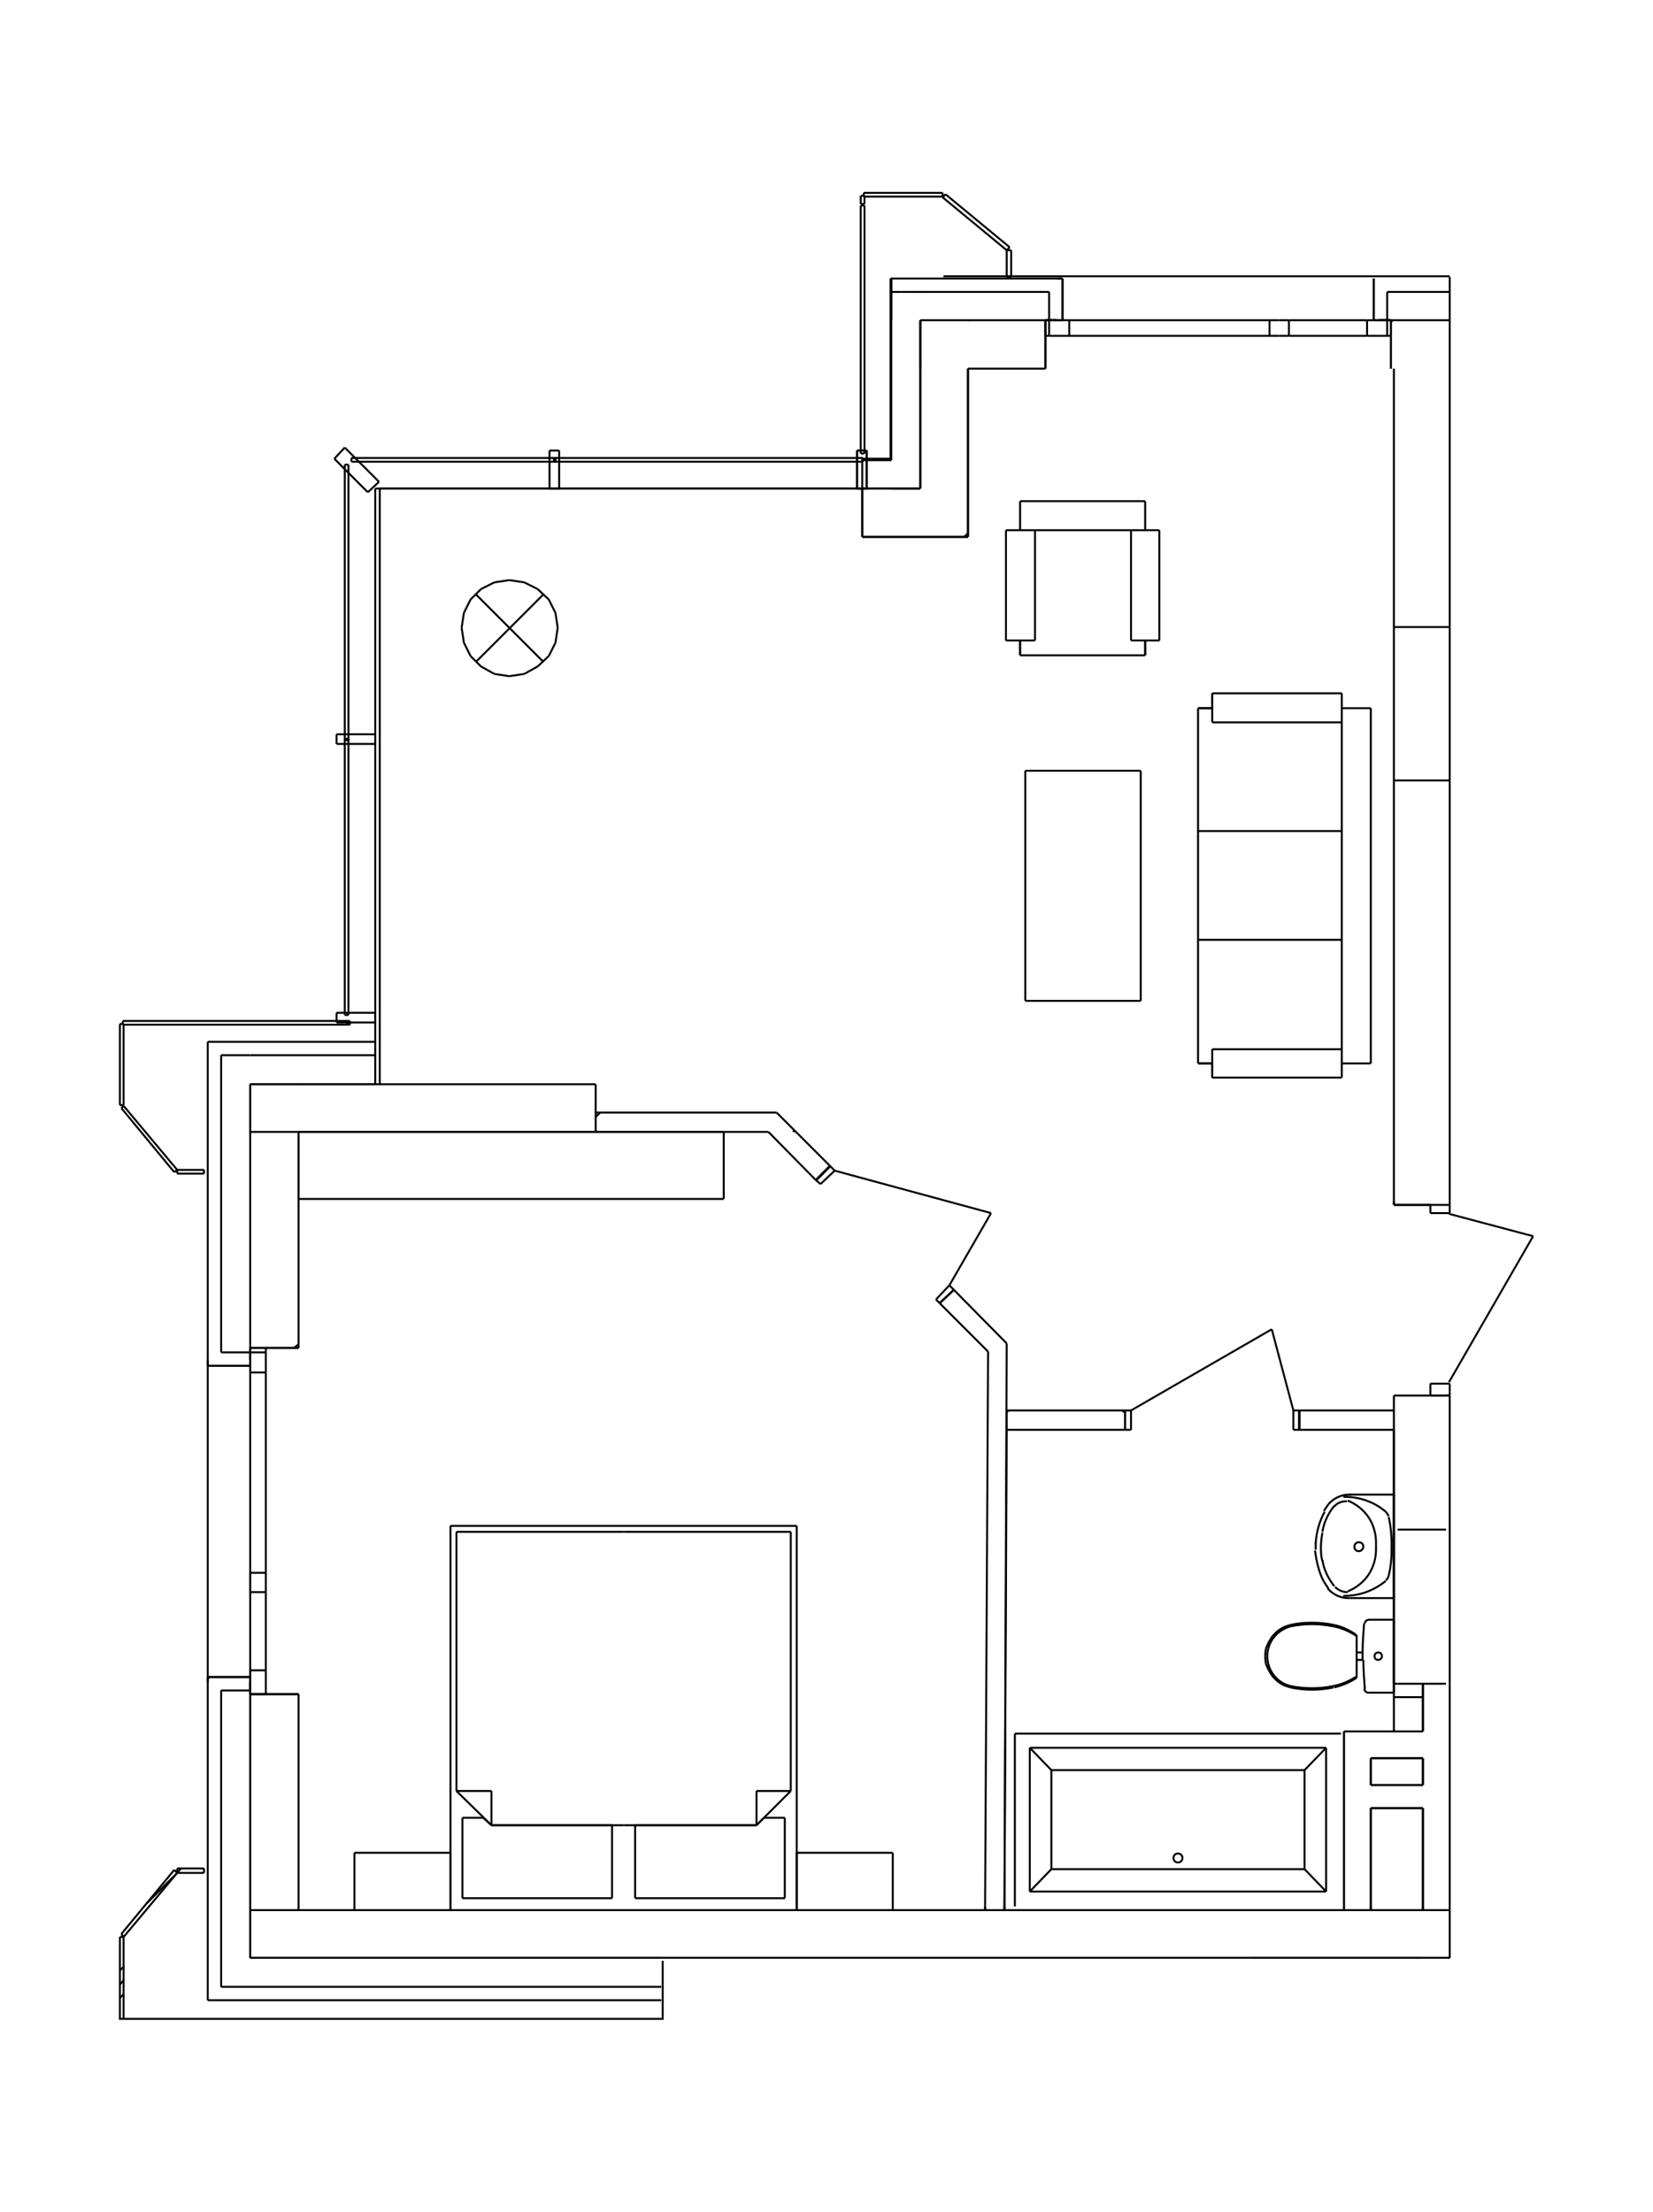<?xml version="1.0" encoding="utf-8"?>
<!-- Generator: Adobe Illustrator 26.1.0, SVG Export Plug-In . SVG Version: 6.00 Build 0)  -->
<svg version="1.1" xmlns="http://www.w3.org/2000/svg" xmlns:xlink="http://www.w3.org/1999/xlink" x="0px" y="0px"
	 viewBox="0 0 222 297" style="enable-background:new 0 0 222 297;" xml:space="preserve">
<style type="text/css">
	.st0{fill:none;stroke:#000000;stroke-width:0.263;stroke-miterlimit:10;}
</style>
<g id="Layer_1">
</g>
<g id="Isolation_Mode">
	<g>
		<line class="st0" x1="50.4" y1="145.6" x2="33.6" y2="145.6"/>
		<line class="st0" x1="33.6" y1="184.3" x2="33.6" y2="262.9"/>
		<line class="st0" x1="33.6" y1="262.9" x2="88.7" y2="262.9"/>
		<line class="st0" x1="123.6" y1="43" x2="123.6" y2="65.6"/>
		<line class="st0" x1="123.6" y1="65.6" x2="50.4" y2="65.6"/>
		<line class="st0" x1="50.4" y1="65.6" x2="50.4" y2="145.6"/>
		<line class="st0" x1="168.1" y1="262.9" x2="177.1" y2="262.9"/>
		<line class="st0" x1="177.1" y1="262.9" x2="191.1" y2="262.9"/>
		<line class="st0" x1="184.1" y1="239.7" x2="184.1" y2="236.1"/>
		<line class="st0" x1="184.1" y1="236.1" x2="191.1" y2="236.1"/>
		<line class="st0" x1="191.1" y1="236.1" x2="191.1" y2="239.7"/>
		<line class="st0" x1="191.1" y1="239.7" x2="184.1" y2="239.7"/>
		<line class="st0" x1="191.1" y1="256.5" x2="184.1" y2="256.5"/>
		<line class="st0" x1="184.1" y1="256.5" x2="184.1" y2="242.8"/>
		<line class="st0" x1="184.1" y1="242.8" x2="191.1" y2="242.8"/>
		<line class="st0" x1="191.1" y1="242.8" x2="191.1" y2="256.5"/>
		<line class="st0" x1="187.2" y1="227.9" x2="191.1" y2="227.9"/>
		<line class="st0" x1="134.9" y1="256.5" x2="180.5" y2="256.5"/>
		<line class="st0" x1="180.5" y1="256.5" x2="180.5" y2="232.5"/>
		<line class="st0" x1="187.2" y1="232.5" x2="187.2" y2="192"/>
		<line class="st0" x1="135.2" y1="192" x2="134.9" y2="256.5"/>
		<line class="st0" x1="97.2" y1="161" x2="40.1" y2="161"/>
		<line class="st0" x1="40.1" y1="161" x2="40.1" y2="152"/>
		<line class="st0" x1="40.1" y1="152" x2="97.2" y2="152"/>
		<line class="st0" x1="97.2" y1="152" x2="97.2" y2="161"/>
		<line class="st0" x1="33.6" y1="262.9" x2="33.6" y2="256.5"/>
		<line class="st0" x1="33.6" y1="256.5" x2="194.3" y2="256.5"/>
		<line class="st0" x1="194.3" y1="262.9" x2="33.6" y2="262.9"/>
		<line class="st0" x1="33.6" y1="152" x2="80" y2="152"/>
		<line class="st0" x1="80" y1="152" x2="80" y2="145.6"/>
		<line class="st0" x1="80" y1="145.6" x2="50.4" y2="145.6"/>
		<line class="st0" x1="194.7" y1="84.2" x2="187.2" y2="84.2"/>
		<line class="st0" x1="187.2" y1="104.8" x2="194.7" y2="104.8"/>
		<line class="st0" x1="194.2" y1="205.4" x2="187.7" y2="205.4"/>
		<line class="st0" x1="187.7" y1="226.1" x2="194.2" y2="226.1"/>
		<line class="st0" x1="68.4" y1="90.8" x2="70.4" y2="90.5"/>
		<line class="st0" x1="70.4" y1="90.5" x2="72.2" y2="89.5"/>
		<line class="st0" x1="72.2" y1="89.5" x2="73.7" y2="88.1"/>
		<line class="st0" x1="73.7" y1="88.1" x2="74.6" y2="86.3"/>
		<line class="st0" x1="74.6" y1="86.3" x2="74.9" y2="84.3"/>
		<line class="st0" x1="74.9" y1="84.3" x2="74.6" y2="82.3"/>
		<line class="st0" x1="74.6" y1="82.3" x2="73.7" y2="80.5"/>
		<line class="st0" x1="73.7" y1="80.5" x2="72.2" y2="79.1"/>
		<line class="st0" x1="72.2" y1="79.1" x2="70.4" y2="78.2"/>
		<line class="st0" x1="70.4" y1="78.2" x2="68.4" y2="77.9"/>
		<line class="st0" x1="68.4" y1="77.9" x2="66.4" y2="78.2"/>
		<line class="st0" x1="66.4" y1="78.2" x2="64.6" y2="79.1"/>
		<line class="st0" x1="64.6" y1="79.1" x2="63.2" y2="80.5"/>
		<line class="st0" x1="63.2" y1="80.5" x2="62.3" y2="82.3"/>
		<line class="st0" x1="62.3" y1="82.3" x2="62" y2="84.3"/>
		<line class="st0" x1="62" y1="84.3" x2="62.3" y2="86.3"/>
		<line class="st0" x1="62.3" y1="86.3" x2="63.2" y2="88.1"/>
		<line class="st0" x1="63.2" y1="88.1" x2="64.6" y2="89.5"/>
		<line class="st0" x1="64.6" y1="89.5" x2="66.4" y2="90.5"/>
		<line class="st0" x1="66.4" y1="90.5" x2="68.4" y2="90.8"/>
		<line class="st0" x1="73" y1="88.9" x2="63.9" y2="79.8"/>
		<line class="st0" x1="73" y1="79.8" x2="63.9" y2="88.9"/>
		<line class="st0" x1="46.5" y1="137.6" x2="47" y2="137.1"/>
		<line class="st0" x1="19.7" y1="255.6" x2="23.7" y2="251.6"/>
		<line class="st0" x1="16.1" y1="268.3" x2="16.6" y2="267.8"/>
		<line class="st0" x1="16.1" y1="266.5" x2="16.6" y2="265.9"/>
		<line class="st0" x1="16.1" y1="264.6" x2="16.6" y2="264.1"/>
		<line class="st0" x1="23.8" y1="251.5" x2="24.3" y2="250.9"/>
		<line class="st0" x1="126.9" y1="26.2" x2="127" y2="26.1"/>
		<line class="st0" x1="194.3" y1="262.9" x2="194.7" y2="262.9"/>
		<line class="st0" x1="29.7" y1="141.7" x2="29.7" y2="145.6"/>
		<line class="st0" x1="33.6" y1="145.6" x2="33.6" y2="152"/>
		<line class="st0" x1="50.4" y1="141.7" x2="33.6" y2="141.7"/>
		<line class="st0" x1="33.6" y1="141.7" x2="29.7" y2="141.7"/>
		<line class="st0" x1="50.4" y1="145.6" x2="40.1" y2="145.6"/>
		<line class="st0" x1="40.1" y1="145.6" x2="33.6" y2="145.6"/>
		<line class="st0" x1="50.4" y1="139.9" x2="50.4" y2="140.7"/>
		<line class="st0" x1="50.4" y1="140.7" x2="50.4" y2="141.7"/>
		<line class="st0" x1="50.4" y1="141.7" x2="50.4" y2="145.6"/>
		<line class="st0" x1="50.4" y1="139.9" x2="27.9" y2="139.9"/>
		<line class="st0" x1="29.7" y1="262.9" x2="29.7" y2="266.8"/>
		<line class="st0" x1="29.7" y1="266.8" x2="88.8" y2="266.8"/>
		<line class="st0" x1="27.9" y1="268.6" x2="88.8" y2="268.6"/>
		<line class="st0" x1="39.9" y1="256.5" x2="40.1" y2="256.4"/>
		<line class="st0" x1="39.5" y1="181" x2="40.1" y2="180.5"/>
		<line class="st0" x1="27.9" y1="225.4" x2="28.2" y2="225.2"/>
		<line class="st0" x1="33.5" y1="183.4" x2="33.6" y2="183.3"/>
		<line class="st0" x1="29.7" y1="141.7" x2="29.7" y2="145.6"/>
		<line class="st0" x1="29.7" y1="227" x2="29.7" y2="262.9"/>
		<line class="st0" x1="29.7" y1="145.6" x2="29.7" y2="181.6"/>
		<line class="st0" x1="29.7" y1="262.9" x2="29.7" y2="266.8"/>
		<line class="st0" x1="33.6" y1="145.6" x2="33.6" y2="152"/>
		<line class="st0" x1="33.6" y1="227.5" x2="33.6" y2="256.5"/>
		<line class="st0" x1="33.6" y1="152" x2="33.6" y2="181"/>
		<line class="st0" x1="33.6" y1="181.6" x2="33.6" y2="182.6"/>
		<line class="st0" x1="29.7" y1="181.6" x2="33.6" y2="181.6"/>
		<line class="st0" x1="33.6" y1="227" x2="33.6" y2="225.9"/>
		<line class="st0" x1="29.7" y1="227" x2="33.6" y2="227"/>
		<line class="st0" x1="33.6" y1="183.4" x2="27.9" y2="183.4"/>
		<line class="st0" x1="27.9" y1="182.6" x2="27.9" y2="183.4"/>
		<line class="st0" x1="33.6" y1="182.6" x2="33.6" y2="183.4"/>
		<line class="st0" x1="33.6" y1="225.2" x2="27.9" y2="225.2"/>
		<line class="st0" x1="27.9" y1="225.9" x2="27.9" y2="225.2"/>
		<line class="st0" x1="33.6" y1="225.9" x2="33.6" y2="225.2"/>
		<line class="st0" x1="35.7" y1="181" x2="40.1" y2="181"/>
		<line class="st0" x1="33.6" y1="182.6" x2="33.6" y2="181"/>
		<line class="st0" x1="33.6" y1="181" x2="35.7" y2="181"/>
		<line class="st0" x1="35.7" y1="227.5" x2="40.1" y2="227.5"/>
		<line class="st0" x1="33.6" y1="225.9" x2="33.6" y2="227.5"/>
		<line class="st0" x1="33.6" y1="227.5" x2="35.7" y2="227.5"/>
		<line class="st0" x1="40.1" y1="256.5" x2="40.1" y2="227.5"/>
		<line class="st0" x1="40.1" y1="181" x2="40.1" y2="152"/>
		<line class="st0" x1="27.9" y1="139.9" x2="27.9" y2="182.6"/>
		<line class="st0" x1="27.9" y1="225.9" x2="27.9" y2="268.6"/>
		<line class="st0" x1="27.9" y1="225.2" x2="27.9" y2="183.4"/>
		<line class="st0" x1="35.7" y1="227" x2="35.7" y2="224.3"/>
		<line class="st0" x1="35.7" y1="224.3" x2="33.6" y2="224.3"/>
		<line class="st0" x1="33.6" y1="224.3" x2="33.6" y2="227"/>
		<line class="st0" x1="35.7" y1="227.5" x2="35.7" y2="227"/>
		<line class="st0" x1="33.6" y1="227" x2="33.6" y2="227.5"/>
		<line class="st0" x1="33.6" y1="212.5" x2="33.6" y2="213.8"/>
		<line class="st0" x1="33.6" y1="213.8" x2="35.7" y2="213.8"/>
		<line class="st0" x1="35.7" y1="213.8" x2="35.7" y2="212.5"/>
		<line class="st0" x1="35.7" y1="224.3" x2="35.7" y2="213.8"/>
		<line class="st0" x1="35.7" y1="212.5" x2="35.7" y2="211.2"/>
		<line class="st0" x1="35.7" y1="211.2" x2="33.6" y2="211.2"/>
		<line class="st0" x1="33.6" y1="211.2" x2="33.6" y2="212.5"/>
		<line class="st0" x1="33.6" y1="181.6" x2="33.6" y2="184.3"/>
		<line class="st0" x1="33.6" y1="184.3" x2="35.7" y2="184.3"/>
		<line class="st0" x1="35.7" y1="184.3" x2="35.7" y2="181.6"/>
		<line class="st0" x1="33.6" y1="181" x2="33.6" y2="181.6"/>
		<line class="st0" x1="35.7" y1="181.6" x2="35.7" y2="181"/>
		<line class="st0" x1="35.7" y1="211.2" x2="35.7" y2="184.3"/>
		<line class="st0" x1="33.6" y1="181.6" x2="35.7" y2="181.6"/>
		<line class="st0" x1="33.6" y1="227.5" x2="35.7" y2="227.5"/>
		<line class="st0" x1="33.6" y1="227.5" x2="35.7" y2="227.5"/>
		<line class="st0" x1="33.6" y1="225.9" x2="33.6" y2="227.5"/>
		<line class="st0" x1="33.6" y1="225.9" x2="33.6" y2="227.5"/>
		<line class="st0" x1="35.7" y1="227.5" x2="40.1" y2="227.5"/>
		<line class="st0" x1="33.6" y1="181" x2="35.7" y2="181"/>
		<line class="st0" x1="33.6" y1="182.6" x2="33.6" y2="181"/>
		<line class="st0" x1="33.6" y1="182.6" x2="33.6" y2="181"/>
		<line class="st0" x1="35.7" y1="181" x2="40.1" y2="181"/>
		<line class="st0" x1="27.9" y1="225.9" x2="27.9" y2="225.2"/>
		<line class="st0" x1="33.6" y1="225.2" x2="27.9" y2="225.2"/>
		<line class="st0" x1="27.9" y1="182.6" x2="27.9" y2="183.4"/>
		<line class="st0" x1="33.6" y1="183.4" x2="27.9" y2="183.4"/>
		<line class="st0" x1="130" y1="43.1" x2="130.1" y2="43"/>
		<line class="st0" x1="186.8" y1="43.3" x2="187" y2="43"/>
		<line class="st0" x1="119.7" y1="37.5" x2="119.7" y2="38.1"/>
		<line class="st0" x1="121.1" y1="39.2" x2="119.7" y2="39.2"/>
		<line class="st0" x1="119.7" y1="38.1" x2="119.7" y2="39.2"/>
		<line class="st0" x1="119.7" y1="39.2" x2="119.7" y2="43"/>
		<line class="st0" x1="124.5" y1="43" x2="123.6" y2="43"/>
		<line class="st0" x1="123.6" y1="43" x2="123.6" y2="49.5"/>
		<line class="st0" x1="119.7" y1="37.5" x2="119.7" y2="37.4"/>
		<line class="st0" x1="140.9" y1="39.2" x2="123.6" y2="39.2"/>
		<line class="st0" x1="194.8" y1="39.2" x2="186.3" y2="39.2"/>
		<line class="st0" x1="123.6" y1="39.2" x2="121.1" y2="39.2"/>
		<line class="st0" x1="140.4" y1="43" x2="130" y2="43"/>
		<line class="st0" x1="194.8" y1="43" x2="186.8" y2="43"/>
		<line class="st0" x1="130" y1="43" x2="124.5" y2="43"/>
		<line class="st0" x1="140.9" y1="43" x2="141.9" y2="43"/>
		<line class="st0" x1="140.9" y1="39.2" x2="140.9" y2="43"/>
		<line class="st0" x1="186.3" y1="43" x2="185.2" y2="43"/>
		<line class="st0" x1="186.3" y1="39.2" x2="186.3" y2="43"/>
		<line class="st0" x1="142.7" y1="43" x2="142.7" y2="37.4"/>
		<line class="st0" x1="141.9" y1="37.4" x2="142.7" y2="37.4"/>
		<line class="st0" x1="141.9" y1="43" x2="142.7" y2="43"/>
		<line class="st0" x1="184.5" y1="43" x2="184.5" y2="37.4"/>
		<line class="st0" x1="185.2" y1="43" x2="184.5" y2="43"/>
		<line class="st0" x1="140.4" y1="45.1" x2="140.4" y2="49.5"/>
		<line class="st0" x1="141.9" y1="43" x2="140.4" y2="43"/>
		<line class="st0" x1="140.4" y1="43" x2="140.4" y2="45.1"/>
		<line class="st0" x1="186.8" y1="45.1" x2="186.8" y2="49.5"/>
		<line class="st0" x1="185.2" y1="43" x2="186.8" y2="43"/>
		<line class="st0" x1="186.8" y1="43" x2="186.8" y2="45.1"/>
		<line class="st0" x1="141.9" y1="37.4" x2="119.7" y2="37.4"/>
		<line class="st0" x1="130" y1="49.5" x2="140.4" y2="49.5"/>
		<line class="st0" x1="186.3" y1="45.1" x2="183.6" y2="45.1"/>
		<line class="st0" x1="183.6" y1="45.1" x2="183.6" y2="43"/>
		<line class="st0" x1="183.6" y1="43" x2="186.3" y2="43"/>
		<line class="st0" x1="186.8" y1="45.1" x2="186.3" y2="45.1"/>
		<line class="st0" x1="186.3" y1="43" x2="186.8" y2="43"/>
		<line class="st0" x1="171.8" y1="43" x2="173.1" y2="43"/>
		<line class="st0" x1="173.1" y1="43" x2="173.1" y2="45.1"/>
		<line class="st0" x1="173.1" y1="45.1" x2="171.8" y2="45.1"/>
		<line class="st0" x1="183.6" y1="45.1" x2="173.1" y2="45.1"/>
		<line class="st0" x1="173.1" y1="43" x2="183.6" y2="43"/>
		<line class="st0" x1="186.3" y1="43" x2="186.3" y2="45.1"/>
		<line class="st0" x1="171.8" y1="45.1" x2="170.5" y2="45.1"/>
		<line class="st0" x1="170.5" y1="45.1" x2="170.5" y2="43"/>
		<line class="st0" x1="170.5" y1="43" x2="171.8" y2="43"/>
		<line class="st0" x1="140.9" y1="43" x2="143.6" y2="43"/>
		<line class="st0" x1="143.6" y1="43" x2="143.6" y2="45.1"/>
		<line class="st0" x1="143.6" y1="45.1" x2="140.9" y2="45.1"/>
		<line class="st0" x1="140.4" y1="43" x2="140.9" y2="43"/>
		<line class="st0" x1="140.9" y1="45.1" x2="140.4" y2="45.1"/>
		<line class="st0" x1="170.5" y1="45.1" x2="143.6" y2="45.1"/>
		<line class="st0" x1="143.6" y1="43" x2="170.5" y2="43"/>
		<line class="st0" x1="140.9" y1="43" x2="140.9" y2="45.1"/>
		<line class="st0" x1="186.8" y1="43" x2="186.8" y2="45.1"/>
		<line class="st0" x1="186.8" y1="43" x2="186.8" y2="45.1"/>
		<line class="st0" x1="185.2" y1="43" x2="186.8" y2="43"/>
		<line class="st0" x1="185.2" y1="43" x2="186.8" y2="43"/>
		<line class="st0" x1="186.8" y1="45.1" x2="186.8" y2="49.5"/>
		<line class="st0" x1="140.4" y1="43" x2="140.4" y2="45.1"/>
		<line class="st0" x1="140.4" y1="43" x2="140.4" y2="45.1"/>
		<line class="st0" x1="141.9" y1="43" x2="140.4" y2="43"/>
		<line class="st0" x1="141.9" y1="43" x2="140.4" y2="43"/>
		<line class="st0" x1="140.4" y1="45.1" x2="140.4" y2="49.5"/>
		<line class="st0" x1="184.5" y1="43" x2="184.5" y2="37.4"/>
		<line class="st0" x1="141.9" y1="37.4" x2="142.7" y2="37.4"/>
		<line class="st0" x1="142.7" y1="43" x2="142.7" y2="37.4"/>
		<line class="st0" x1="129.5" y1="72.1" x2="129.8" y2="71.8"/>
		<line class="st0" x1="123.6" y1="49.5" x2="123.6" y2="49.5"/>
		<line class="st0" x1="129.8" y1="71.8" x2="130" y2="71.6"/>
		<line class="st0" x1="119.7" y1="37.5" x2="119.7" y2="37.4"/>
		<line class="st0" x1="119.6" y1="37.4" x2="119.7" y2="37.4"/>
		<line class="st0" x1="119.6" y1="61.8" x2="119.7" y2="61.8"/>
		<line class="st0" x1="119.7" y1="65.6" x2="123.6" y2="65.6"/>
		<line class="st0" x1="130" y1="72.1" x2="123.6" y2="72.1"/>
		<line class="st0" x1="119.7" y1="37.5" x2="119.7" y2="38.1"/>
		<line class="st0" x1="119.7" y1="38.1" x2="119.7" y2="39.2"/>
		<line class="st0" x1="119.7" y1="39.2" x2="119.7" y2="43"/>
		<line class="st0" x1="119.7" y1="43" x2="119.7" y2="61.8"/>
		<line class="st0" x1="123.6" y1="43" x2="123.6" y2="49.5"/>
		<line class="st0" x1="123.6" y1="49.5" x2="123.6" y2="65.6"/>
		<line class="st0" x1="119.6" y1="37.4" x2="119.6" y2="61.6"/>
		<line class="st0" x1="130" y1="72.1" x2="130" y2="49.5"/>
		<line class="st0" x1="119.6" y1="61.8" x2="119.7" y2="61.8"/>
		<line class="st0" x1="119.7" y1="65.6" x2="123.6" y2="65.6"/>
		<line class="st0" x1="119.6" y1="61.8" x2="115.8" y2="61.8"/>
		<line class="st0" x1="119.7" y1="65.6" x2="115.8" y2="65.6"/>
		<line class="st0" x1="119.6" y1="61.6" x2="115.8" y2="61.6"/>
		<line class="st0" x1="115.8" y1="61.6" x2="115.8" y2="61.8"/>
		<line class="st0" x1="115.8" y1="61.8" x2="115.8" y2="65.6"/>
		<line class="st0" x1="115.8" y1="65.6" x2="115.8" y2="72.1"/>
		<line class="st0" x1="115.8" y1="72.1" x2="123.6" y2="72.1"/>
		<line class="st0" x1="192.1" y1="161.8" x2="187.2" y2="161.8"/>
		<line class="st0" x1="187.2" y1="161.3" x2="187.2" y2="161.8"/>
		<line class="st0" x1="194.2" y1="187.4" x2="192.1" y2="187.4"/>
		<line class="st0" x1="194.7" y1="187.4" x2="194.2" y2="187.4"/>
		<line class="st0" x1="194.7" y1="226.1" x2="194.7" y2="187.4"/>
		<line class="st0" x1="194.7" y1="161.8" x2="194.7" y2="37.2"/>
		<line class="st0" x1="187.2" y1="49.5" x2="187.2" y2="161.3"/>
		<line class="st0" x1="187.2" y1="187.4" x2="187.2" y2="192"/>
		<line class="st0" x1="187.2" y1="192" x2="187.2" y2="226.1"/>
		<line class="st0" x1="187.2" y1="226.1" x2="187.7" y2="226.1"/>
		<line class="st0" x1="194.7" y1="186.8" x2="194.7" y2="187.4"/>
		<line class="st0" x1="194.7" y1="187.4" x2="187.2" y2="187.4"/>
		<line class="st0" x1="192.1" y1="187.4" x2="192.1" y2="185.8"/>
		<line class="st0" x1="192.1" y1="185.8" x2="194.7" y2="185.8"/>
		<line class="st0" x1="194.7" y1="185.8" x2="194.7" y2="186.8"/>
		<line class="st0" x1="194.7" y1="161.8" x2="194.7" y2="162.9"/>
		<line class="st0" x1="194.7" y1="162.9" x2="192.1" y2="162.9"/>
		<line class="st0" x1="192.1" y1="162.9" x2="192.1" y2="161.8"/>
		<line class="st0" x1="194.7" y1="187.4" x2="194.2" y2="187.4"/>
		<line class="st0" x1="194.7" y1="187.4" x2="194.2" y2="187.4"/>
		<line class="st0" x1="187.2" y1="161.3" x2="187.2" y2="161.8"/>
		<line class="st0" x1="194.7" y1="161.8" x2="187.2" y2="161.8"/>
		<line class="st0" x1="194.3" y1="262.9" x2="194.7" y2="262.9"/>
		<line class="st0" x1="194.4" y1="256.5" x2="194.7" y2="256.5"/>
		<line class="st0" x1="194.7" y1="256" x2="194.7" y2="256.5"/>
		<line class="st0" x1="194.7" y1="256.5" x2="194.7" y2="262.9"/>
		<line class="st0" x1="134.9" y1="256.5" x2="134.9" y2="256"/>
		<line class="st0" x1="132.3" y1="256" x2="132.3" y2="256.5"/>
		<line class="st0" x1="184.1" y1="256.5" x2="184.1" y2="256"/>
		<line class="st0" x1="191.1" y1="256" x2="191.1" y2="256.5"/>
		<line class="st0" x1="194.4" y1="256.5" x2="194.3" y2="256.5"/>
		<line class="st0" x1="135.2" y1="189.6" x2="135.5" y2="189.4"/>
		<line class="st0" x1="151.1" y1="189.7" x2="150.7" y2="189.4"/>
		<line class="st0" x1="151.1" y1="189.4" x2="151.1" y2="192"/>
		<line class="st0" x1="174.5" y1="189.4" x2="174.5" y2="192"/>
		<line class="st0" x1="187.2" y1="189.4" x2="174.5" y2="189.4"/>
		<line class="st0" x1="151.1" y1="189.4" x2="135.2" y2="189.4"/>
		<line class="st0" x1="135.2" y1="189.4" x2="135.2" y2="192"/>
		<line class="st0" x1="135.2" y1="192" x2="151.1" y2="192"/>
		<line class="st0" x1="174.5" y1="192" x2="187.2" y2="192"/>
		<line class="st0" x1="173.7" y1="189.4" x2="170.8" y2="178.5"/>
		<line class="st0" x1="174.5" y1="192" x2="173.7" y2="192"/>
		<line class="st0" x1="173.7" y1="192" x2="173.7" y2="189.4"/>
		<line class="st0" x1="173.7" y1="189.4" x2="174.5" y2="189.4"/>
		<line class="st0" x1="174.5" y1="189.4" x2="174.5" y2="192"/>
		<line class="st0" x1="151.1" y1="189.4" x2="151.9" y2="189.4"/>
		<line class="st0" x1="151.9" y1="189.4" x2="151.9" y2="192"/>
		<line class="st0" x1="151.9" y1="192" x2="151.1" y2="192"/>
		<line class="st0" x1="151.1" y1="192" x2="151.1" y2="189.4"/>
		<line class="st0" x1="151.9" y1="189.4" x2="170.8" y2="178.5"/>
		<line class="st0" x1="194.6" y1="163" x2="205.9" y2="166"/>
		<line class="st0" x1="194.6" y1="185.6" x2="205.9" y2="166"/>
		<line class="st0" x1="174.5" y1="189.4" x2="174.5" y2="192"/>
		<line class="st0" x1="174.5" y1="189.4" x2="174.5" y2="192"/>
		<line class="st0" x1="151.1" y1="189.4" x2="151.1" y2="192"/>
		<line class="st0" x1="151.1" y1="189.4" x2="151.1" y2="192"/>
		<line class="st0" x1="132.7" y1="178" x2="132.8" y2="177.9"/>
		<line class="st0" x1="134.8" y1="256.5" x2="134.9" y2="256.4"/>
		<line class="st0" x1="132.4" y1="256.5" x2="132.3" y2="256.3"/>
		<line class="st0" x1="134.9" y1="256.5" x2="134.9" y2="256"/>
		<line class="st0" x1="132.3" y1="256" x2="132.3" y2="256.5"/>
		<line class="st0" x1="132.7" y1="181.5" x2="132.3" y2="256"/>
		<line class="st0" x1="134.9" y1="256" x2="135.2" y2="180.4"/>
		<line class="st0" x1="106.5" y1="152" x2="106.7" y2="151.8"/>
		<line class="st0" x1="104.3" y1="149.5" x2="104.3" y2="149.5"/>
		<line class="st0" x1="80" y1="150" x2="80.6" y2="149.4"/>
		<line class="st0" x1="80.1" y1="152" x2="80" y2="151.9"/>
		<line class="st0" x1="104.3" y1="149.4" x2="106.9" y2="152"/>
		<line class="st0" x1="80" y1="152" x2="103.2" y2="152"/>
		<line class="st0" x1="104.3" y1="149.4" x2="80" y2="149.4"/>
		<line class="st0" x1="109.6" y1="158.4" x2="111.4" y2="156.6"/>
		<line class="st0" x1="111.5" y1="156.6" x2="109.6" y2="158.5"/>
		<line class="st0" x1="128.1" y1="173.2" x2="126.2" y2="175"/>
		<line class="st0" x1="135.2" y1="180.4" x2="128.1" y2="173.2"/>
		<line class="st0" x1="111.5" y1="156.6" x2="106.9" y2="152"/>
		<line class="st0" x1="103.2" y1="152" x2="109.6" y2="158.5"/>
		<line class="st0" x1="126.2" y1="175" x2="132.7" y2="181.5"/>
		<line class="st0" x1="127.5" y1="172.6" x2="133.1" y2="162.9"/>
		<line class="st0" x1="126.2" y1="175" x2="125.7" y2="174.5"/>
		<line class="st0" x1="125.7" y1="174.5" x2="127.5" y2="172.6"/>
		<line class="st0" x1="127.5" y1="172.6" x2="128.1" y2="173.2"/>
		<line class="st0" x1="128.1" y1="173.2" x2="126.2" y2="175"/>
		<line class="st0" x1="111.5" y1="156.6" x2="112.1" y2="157.2"/>
		<line class="st0" x1="112.1" y1="157.2" x2="110.2" y2="159"/>
		<line class="st0" x1="110.2" y1="159" x2="109.6" y2="158.5"/>
		<line class="st0" x1="109.6" y1="158.5" x2="111.5" y2="156.6"/>
		<line class="st0" x1="112.1" y1="157.2" x2="133.1" y2="162.9"/>
		<line class="st0" x1="128.1" y1="173.2" x2="126.2" y2="175"/>
		<line class="st0" x1="111.5" y1="156.6" x2="109.6" y2="158.5"/>
		<line class="st0" x1="111.5" y1="156.6" x2="109.6" y2="158.5"/>
		<line class="st0" x1="191.1" y1="256" x2="191.1" y2="256.5"/>
		<line class="st0" x1="191.1" y1="226.1" x2="191.1" y2="232.5"/>
		<line class="st0" x1="191.1" y1="236.1" x2="191.1" y2="239.7"/>
		<line class="st0" x1="191.1" y1="242.8" x2="191.1" y2="256"/>
		<line class="st0" x1="194.7" y1="256" x2="194.7" y2="226.1"/>
		<line class="st0" x1="180.5" y1="232.5" x2="191.1" y2="232.5"/>
		<line class="st0" x1="184.1" y1="256.5" x2="184.1" y2="256"/>
		<line class="st0" x1="180.5" y1="232.5" x2="180.5" y2="256.5"/>
		<line class="st0" x1="184.1" y1="256" x2="184.1" y2="242.8"/>
		<line class="st0" x1="184.1" y1="239.7" x2="184.1" y2="236.1"/>
		<line class="st0" x1="184.1" y1="242.8" x2="191.1" y2="242.8"/>
		<line class="st0" x1="191.1" y1="239.7" x2="184.1" y2="239.7"/>
		<line class="st0" x1="184.1" y1="236.1" x2="191.1" y2="236.1"/>
		<line class="st0" x1="119.9" y1="248.8" x2="107" y2="248.8"/>
		<line class="st0" x1="107" y1="248.8" x2="107" y2="256.5"/>
		<line class="st0" x1="107" y1="256.5" x2="119.9" y2="256.5"/>
		<line class="st0" x1="119.9" y1="256.5" x2="119.9" y2="248.8"/>
		<line class="st0" x1="60.5" y1="248.8" x2="47.6" y2="248.8"/>
		<line class="st0" x1="47.6" y1="248.8" x2="47.6" y2="256.5"/>
		<line class="st0" x1="47.6" y1="256.5" x2="60.5" y2="256.5"/>
		<line class="st0" x1="60.5" y1="256.5" x2="60.5" y2="248.8"/>
		<line class="st0" x1="66" y1="245.1" x2="64.9" y2="244.1"/>
		<line class="st0" x1="64.9" y1="244.1" x2="62.1" y2="244.1"/>
		<line class="st0" x1="62.1" y1="244.1" x2="62.1" y2="254.9"/>
		<line class="st0" x1="62.1" y1="254.9" x2="82.2" y2="254.9"/>
		<line class="st0" x1="82.2" y1="254.9" x2="82.2" y2="245.1"/>
		<line class="st0" x1="82.2" y1="245.1" x2="66" y2="245.1"/>
		<line class="st0" x1="85.3" y1="245.1" x2="85.3" y2="254.9"/>
		<line class="st0" x1="85.3" y1="254.9" x2="105.4" y2="254.9"/>
		<line class="st0" x1="105.4" y1="254.9" x2="105.4" y2="244.1"/>
		<line class="st0" x1="105.4" y1="244.1" x2="102.6" y2="244.1"/>
		<line class="st0" x1="102.6" y1="244.1" x2="101.6" y2="245.1"/>
		<line class="st0" x1="101.6" y1="245.1" x2="85.3" y2="245.1"/>
		<line class="st0" x1="83.8" y1="205.7" x2="61.3" y2="205.7"/>
		<line class="st0" x1="61.3" y1="205.7" x2="61.3" y2="240.5"/>
		<line class="st0" x1="61.3" y1="240.5" x2="66" y2="245.1"/>
		<line class="st0" x1="66" y1="245.1" x2="83.8" y2="245.1"/>
		<line class="st0" x1="61.3" y1="240.5" x2="66" y2="240.5"/>
		<line class="st0" x1="66" y1="245.1" x2="66" y2="240.5"/>
		<line class="st0" x1="83.8" y1="245.1" x2="101.6" y2="245.1"/>
		<line class="st0" x1="101.6" y1="245.1" x2="106.2" y2="240.5"/>
		<line class="st0" x1="106.2" y1="240.5" x2="106.2" y2="205.7"/>
		<line class="st0" x1="106.2" y1="205.7" x2="83.8" y2="205.7"/>
		<line class="st0" x1="106.2" y1="240.5" x2="101.6" y2="240.5"/>
		<line class="st0" x1="101.6" y1="245.1" x2="101.6" y2="240.5"/>
		<line class="st0" x1="107" y1="204.9" x2="60.5" y2="204.9"/>
		<line class="st0" x1="60.5" y1="204.9" x2="60.5" y2="256.5"/>
		<line class="st0" x1="60.5" y1="256.5" x2="107" y2="256.5"/>
		<line class="st0" x1="107" y1="256.5" x2="107" y2="204.9"/>
		<line class="st0" x1="137.7" y1="134.4" x2="137.7" y2="103.5"/>
		<line class="st0" x1="137.7" y1="103.5" x2="153.2" y2="103.5"/>
		<line class="st0" x1="153.2" y1="103.5" x2="153.2" y2="134.4"/>
		<line class="st0" x1="153.2" y1="134.4" x2="137.7" y2="134.4"/>
		<line class="st0" x1="162.8" y1="144.7" x2="162.8" y2="142.8"/>
		<line class="st0" x1="162.8" y1="142.8" x2="160.9" y2="142.8"/>
		<line class="st0" x1="160.9" y1="142.8" x2="160.9" y2="95.1"/>
		<line class="st0" x1="160.9" y1="95.1" x2="162.8" y2="95.1"/>
		<line class="st0" x1="162.8" y1="95.1" x2="162.8" y2="93.1"/>
		<line class="st0" x1="162.8" y1="93.1" x2="180.2" y2="93.1"/>
		<line class="st0" x1="180.2" y1="93.1" x2="180.2" y2="95.1"/>
		<line class="st0" x1="180.2" y1="95.1" x2="184.1" y2="95.1"/>
		<line class="st0" x1="184.1" y1="95.1" x2="184.1" y2="142.8"/>
		<line class="st0" x1="184.1" y1="142.8" x2="180.2" y2="142.8"/>
		<line class="st0" x1="180.2" y1="142.8" x2="180.2" y2="144.7"/>
		<line class="st0" x1="180.2" y1="144.7" x2="162.8" y2="144.7"/>
		<line class="st0" x1="155.7" y1="86" x2="153.8" y2="86"/>
		<line class="st0" x1="153.8" y1="86" x2="153.8" y2="88"/>
		<line class="st0" x1="153.8" y1="88" x2="137" y2="88"/>
		<line class="st0" x1="137" y1="88" x2="137" y2="86"/>
		<line class="st0" x1="137" y1="86" x2="135.1" y2="86"/>
		<line class="st0" x1="135.1" y1="86" x2="135.1" y2="71.2"/>
		<line class="st0" x1="135.1" y1="71.2" x2="137" y2="71.2"/>
		<line class="st0" x1="137" y1="71.2" x2="137" y2="67.3"/>
		<line class="st0" x1="137" y1="67.3" x2="153.8" y2="67.3"/>
		<line class="st0" x1="153.8" y1="67.3" x2="153.8" y2="71.2"/>
		<line class="st0" x1="153.8" y1="71.2" x2="155.7" y2="71.2"/>
		<line class="st0" x1="155.7" y1="71.2" x2="155.7" y2="86"/>
		<line class="st0" x1="162.8" y1="144.7" x2="162.8" y2="140.9"/>
		<line class="st0" x1="162.8" y1="93.1" x2="162.8" y2="97"/>
		<line class="st0" x1="162.8" y1="140.9" x2="180.2" y2="140.9"/>
		<line class="st0" x1="162.8" y1="97" x2="180.2" y2="97"/>
		<line class="st0" x1="180.2" y1="142.8" x2="180.2" y2="95.1"/>
		<line class="st0" x1="162.8" y1="142.8" x2="160.9" y2="142.8"/>
		<line class="st0" x1="162.8" y1="95.1" x2="160.9" y2="95.1"/>
		<line class="st0" x1="160.9" y1="126.2" x2="180.2" y2="126.2"/>
		<line class="st0" x1="160.9" y1="111.6" x2="180.2" y2="111.6"/>
		<line class="st0" x1="155.7" y1="86" x2="151.9" y2="86"/>
		<line class="st0" x1="135.1" y1="86" x2="139" y2="86"/>
		<line class="st0" x1="151.9" y1="86" x2="151.9" y2="71.2"/>
		<line class="st0" x1="139" y1="86" x2="139" y2="71.2"/>
		<line class="st0" x1="153.8" y1="71.2" x2="137" y2="71.2"/>
		<line class="st0" x1="153.8" y1="86" x2="153.8" y2="88"/>
		<line class="st0" x1="137" y1="86" x2="137" y2="88"/>
		<line class="st0" x1="187.2" y1="217.5" x2="187.2" y2="227.3"/>
		<line class="st0" x1="187.2" y1="217.5" x2="183.8" y2="217.5"/>
		<line class="st0" x1="187.2" y1="227.3" x2="183.8" y2="227.3"/>
		<line class="st0" x1="183" y1="222.9" x2="183" y2="221.9"/>
		<line class="st0" x1="182.2" y1="219.5" x2="182.2" y2="225.3"/>
		<line class="st0" x1="173.3" y1="218.2" x2="172.4" y2="218.5"/>
		<line class="st0" x1="172.4" y1="218.5" x2="171.6" y2="219"/>
		<line class="st0" x1="171.6" y1="219" x2="170.9" y2="219.7"/>
		<line class="st0" x1="170.9" y1="219.7" x2="170.4" y2="220.5"/>
		<line class="st0" x1="170.4" y1="220.5" x2="170" y2="221.4"/>
		<line class="st0" x1="170" y1="221.4" x2="169.9" y2="222.4"/>
		<line class="st0" x1="169.9" y1="222.4" x2="170" y2="223.4"/>
		<line class="st0" x1="170" y1="223.4" x2="170.4" y2="224.3"/>
		<line class="st0" x1="170.4" y1="224.3" x2="170.9" y2="225.1"/>
		<line class="st0" x1="170.9" y1="225.1" x2="171.6" y2="225.8"/>
		<line class="st0" x1="171.6" y1="225.8" x2="172.4" y2="226.3"/>
		<line class="st0" x1="172.4" y1="226.3" x2="173.3" y2="226.6"/>
		<line class="st0" x1="183" y1="222.9" x2="182.2" y2="222.9"/>
		<line class="st0" x1="183" y1="221.9" x2="182.2" y2="221.9"/>
		<g>
			<path class="st0" d="M183.3,218c0-0.3,0.3-0.5,0.6-0.5"/>
		</g>
		<g>
			<path class="st0" d="M183.8,227.3c-0.3,0-0.5-0.2-0.6-0.5"/>
		</g>
		<g>
			<path class="st0" d="M183.3,226.8c-0.1-1.3-0.2-2.6-0.2-3.9"/>
		</g>
		<g>
			<path class="st0" d="M183,221.9c0-1.3,0.1-2.6,0.2-3.9"/>
		</g>
		<g>
			<path class="st0" d="M185.6,222.4c0-0.3-0.2-0.5-0.5-0.5c-0.3,0-0.5,0.2-0.5,0.5c0,0.3,0.2,0.5,0.5,0.5
				C185.3,222.9,185.6,222.7,185.6,222.4"/>
		</g>
		<g>
			<path class="st0" d="M179.1,218.2c1.1,0.2,2.1,0.7,3,1.3"/>
		</g>
		<g>
			<path class="st0" d="M179.1,226.4c-0.9,0.2-1.9,0.3-2.9,0.3c-1,0-2-0.1-2.9-0.3"/>
		</g>
		<g>
			<path class="st0" d="M173.3,226.4c-1.8-0.4-3.1-2.1-3.1-4c0-1.9,1.3-3.5,3.1-4"/>
		</g>
		<g>
			<path class="st0" d="M173.3,218.4c1-0.2,1.9-0.3,2.9-0.3c1,0,1.9,0.1,2.9,0.3"/>
		</g>
		<g>
			<path class="st0" d="M179.1,218.4c1.1,0.2,2.2,0.7,3.1,1.3"/>
		</g>
		<g>
			<path class="st0" d="M182.2,225.1c-0.9,0.6-2,1.1-3.1,1.3"/>
		</g>
		<g>
			<path class="st0" d="M179.1,226.6c-1,0.2-1.9,0.3-2.9,0.3c-1,0-1.9-0.1-2.9-0.3"/>
		</g>
		<g>
			<path class="st0" d="M173.3,218.2c0.9-0.2,1.9-0.3,2.9-0.3c1,0,2,0.1,2.9,0.3"/>
		</g>
		<g>
			<path class="st0" d="M182.2,225.3c-0.9,0.6-1.9,1-3,1.3"/>
		</g>
		<line class="st0" x1="136.3" y1="256" x2="136.3" y2="232.8"/>
		<line class="st0" x1="136.3" y1="232.8" x2="180.1" y2="232.8"/>
		<line class="st0" x1="175.2" y1="251" x2="141.2" y2="251"/>
		<line class="st0" x1="141.2" y1="251" x2="141.2" y2="237.7"/>
		<line class="st0" x1="141.2" y1="237.7" x2="175.2" y2="237.7"/>
		<line class="st0" x1="175.2" y1="237.7" x2="175.2" y2="251"/>
		<line class="st0" x1="178.1" y1="254" x2="138.3" y2="254"/>
		<line class="st0" x1="138.3" y1="254" x2="138.3" y2="234.7"/>
		<line class="st0" x1="138.3" y1="234.7" x2="178.1" y2="234.7"/>
		<line class="st0" x1="178.1" y1="234.7" x2="178.1" y2="254"/>
		<line class="st0" x1="178.1" y1="254" x2="175.2" y2="251"/>
		<line class="st0" x1="178.1" y1="234.7" x2="175.2" y2="237.7"/>
		<line class="st0" x1="138.3" y1="234.7" x2="141.2" y2="237.7"/>
		<line class="st0" x1="138.3" y1="254" x2="141.2" y2="251"/>
		<g>
			<path class="st0" d="M158.8,249.5c0-0.4-0.3-0.6-0.6-0.6c-0.4,0-0.6,0.3-0.6,0.6c0,0.4,0.3,0.6,0.6,0.6
				C158.6,250.1,158.8,249.8,158.8,249.5"/>
		</g>
		<line class="st0" x1="187.2" y1="214.6" x2="187.2" y2="200.7"/>
		<line class="st0" x1="187.2" y1="200.7" x2="181.3" y2="200.7"/>
		<line class="st0" x1="187.2" y1="214.6" x2="181.3" y2="214.6"/>
		<line class="st0" x1="187.2" y1="205.5" x2="187.2" y2="209.8"/>
		<g>
			<path class="st0" d="M183.9,211.3c-0.7,1.1-1.7,1.9-2.9,2.4"/>
		</g>
		<g>
			<path class="st0" d="M184.8,207.6c0,0.2,0,0.3,0,0.5c0,1.1-0.3,2.2-0.9,3.2"/>
		</g>
		<g>
			<path class="st0" d="M181,201.5c1.2,0.5,2.2,1.3,2.9,2.4"/>
		</g>
		<g>
			<path class="st0" d="M183.9,203.9c0.6,1,0.9,2.1,0.9,3.2c0,0.2,0,0.3,0,0.5"/>
		</g>
		<g>
			<path class="st0" d="M177.8,212.4c-0.7-1.3-1-2.8-1.2-4.2"/>
		</g>
		<g>
			<path class="st0" d="M178.4,202c0.7-0.8,1.7-1.3,2.8-1.3c0.1,0,0.1,0,0.2,0"/>
		</g>
		<g>
			<path class="st0" d="M176.7,208.1c0-0.2,0-0.3,0-0.5c0-0.2,0-0.3,0-0.5"/>
		</g>
		<g>
			<path class="st0" d="M180.4,201c0.1,0,0.1,0,0.2,0c2,0,4,0.7,5.5,2"/>
		</g>
		<g>
			<path class="st0" d="M186.5,203.7c0.3,1.3,0.4,2.6,0.4,3.9c0,0,0,0.1,0,0.1"/>
		</g>
		<g>
			<path class="st0" d="M186.1,203c0.2,0.2,0.3,0.4,0.4,0.6"/>
		</g>
		<g>
			<path class="st0" d="M186.1,212.3c-1.6,1.3-3.5,2-5.6,2c0,0-0.1,0-0.1,0"/>
		</g>
		<g>
			<path class="st0" d="M186.9,207.6c0,0.1,0,0.1,0,0.2c0,1.3-0.1,2.6-0.4,3.8"/>
		</g>
		<g>
			<path class="st0" d="M186.5,211.6c-0.1,0.3-0.2,0.5-0.4,0.6"/>
		</g>
		<g>
			<path class="st0" d="M181.3,214.6c-0.1,0-0.1,0-0.2,0c-1.1,0-2.1-0.5-2.8-1.3"/>
		</g>
		<g>
			<path class="st0" d="M178.4,213.3c-0.2-0.3-0.4-0.6-0.6-0.9"/>
		</g>
		<g>
			<path class="st0" d="M177.8,202.9c0.2-0.3,0.4-0.6,0.6-0.9"/>
		</g>
		<g>
			<path class="st0" d="M176.7,207.2c0.1-1.5,0.5-2.9,1.2-4.2"/>
		</g>
		<g>
			<path class="st0" d="M177.6,209.6c-0.2-0.6-0.2-1.3-0.2-1.9c0-0.6,0.1-1.3,0.2-1.9"/>
		</g>
		<g>
			<path class="st0" d="M181,213.8c0,0-0.1,0-0.1,0c-0.6,0-1.2-0.3-1.6-0.7"/>
		</g>
		<g>
			<path class="st0" d="M179.2,213c-0.8-1-1.4-2.2-1.6-3.5"/>
		</g>
		<g>
			<path class="st0" d="M179.2,202.3c0.4-0.5,1-0.7,1.6-0.7c0,0,0.1,0,0.1,0"/>
		</g>
		<g>
			<path class="st0" d="M177.6,205.7c0.2-1.3,0.8-2.5,1.6-3.5"/>
		</g>
		<g>
			<path class="st0" d="M183.1,207.7c0-0.4-0.3-0.6-0.6-0.6c-0.4,0-0.6,0.3-0.6,0.6c0,0.4,0.3,0.6,0.6,0.6
				C182.8,208.3,183.1,208,183.1,207.7"/>
		</g>
		<line class="st0" x1="194.7" y1="37.1" x2="126.7" y2="37.1"/>
		<line class="st0" x1="51" y1="145.6" x2="51" y2="65.6"/>
		<line class="st0" x1="51" y1="65.6" x2="115.8" y2="65.6"/>
		<line class="st0" x1="115.8" y1="65.6" x2="115.8" y2="72.1"/>
		<line class="st0" x1="115.8" y1="72.1" x2="130" y2="72.1"/>
		<line class="st0" x1="130" y1="72.1" x2="130" y2="49.5"/>
		<line class="st0" x1="191.1" y1="232.5" x2="191.1" y2="226.1"/>
		<line class="st0" x1="74.6" y1="61.5" x2="74.6" y2="62"/>
		<line class="st0" x1="74.6" y1="62" x2="47.2" y2="62"/>
		<line class="st0" x1="47.2" y1="62" x2="47.2" y2="61.5"/>
		<line class="st0" x1="47.2" y1="61.5" x2="74.6" y2="61.5"/>
		<line class="st0" x1="46.3" y1="62.4" x2="46.8" y2="62.4"/>
		<line class="st0" x1="46.8" y1="62.4" x2="46.8" y2="99.4"/>
		<line class="st0" x1="46.8" y1="99.4" x2="46.3" y2="99.4"/>
		<line class="st0" x1="46.3" y1="99.4" x2="46.3" y2="62.4"/>
		<line class="st0" x1="115.9" y1="61.5" x2="115.9" y2="62"/>
		<line class="st0" x1="115.9" y1="62" x2="74.4" y2="62"/>
		<line class="st0" x1="74.4" y1="62" x2="74.4" y2="61.5"/>
		<line class="st0" x1="74.4" y1="61.5" x2="115.9" y2="61.5"/>
		<line class="st0" x1="46.3" y1="99.2" x2="46.8" y2="99.2"/>
		<line class="st0" x1="46.8" y1="99.2" x2="46.8" y2="136.3"/>
		<line class="st0" x1="46.8" y1="136.3" x2="46.3" y2="136.3"/>
		<line class="st0" x1="46.3" y1="136.3" x2="46.3" y2="99.2"/>
		<line class="st0" x1="45.2" y1="137.3" x2="45.2" y2="136"/>
		<line class="st0" x1="45.2" y1="136" x2="50.4" y2="136"/>
		<line class="st0" x1="50.4" y1="136" x2="50.4" y2="137.3"/>
		<line class="st0" x1="50.4" y1="137.3" x2="45.2" y2="137.3"/>
		<line class="st0" x1="44.9" y1="61.6" x2="46.3" y2="60.1"/>
		<line class="st0" x1="46.3" y1="60.1" x2="50.9" y2="64.7"/>
		<line class="st0" x1="50.9" y1="64.7" x2="49.4" y2="66.1"/>
		<line class="st0" x1="49.4" y1="66.1" x2="44.9" y2="61.6"/>
		<line class="st0" x1="45.2" y1="99.9" x2="45.2" y2="98.6"/>
		<line class="st0" x1="45.2" y1="98.6" x2="50.4" y2="98.6"/>
		<line class="st0" x1="50.4" y1="98.6" x2="50.4" y2="99.9"/>
		<line class="st0" x1="50.4" y1="99.9" x2="45.2" y2="99.9"/>
		<line class="st0" x1="73.8" y1="60.5" x2="75.1" y2="60.5"/>
		<line class="st0" x1="75.1" y1="60.5" x2="75.1" y2="65.6"/>
		<line class="st0" x1="75.1" y1="65.6" x2="73.8" y2="65.6"/>
		<line class="st0" x1="73.8" y1="65.6" x2="73.8" y2="60.5"/>
		<line class="st0" x1="115.1" y1="60.5" x2="116.4" y2="60.5"/>
		<line class="st0" x1="116.4" y1="60.5" x2="116.4" y2="65.6"/>
		<line class="st0" x1="116.4" y1="65.6" x2="115.1" y2="65.6"/>
		<line class="st0" x1="115.1" y1="65.6" x2="115.1" y2="60.5"/>
		<line class="st0" x1="116.4" y1="60.5" x2="115.1" y2="60.5"/>
		<line class="st0" x1="115.1" y1="60.5" x2="115.1" y2="65.6"/>
		<line class="st0" x1="115.1" y1="65.6" x2="116.4" y2="65.6"/>
		<line class="st0" x1="116.4" y1="65.6" x2="116.4" y2="60.5"/>
		<line class="st0" x1="23.4" y1="157.4" x2="23.8" y2="157.1"/>
		<line class="st0" x1="23.8" y1="157.1" x2="16.6" y2="148.5"/>
		<line class="st0" x1="16.6" y1="148.5" x2="16.3" y2="148.8"/>
		<line class="st0" x1="16.3" y1="148.8" x2="23.4" y2="157.4"/>
		<line class="st0" x1="16.1" y1="148.4" x2="16.6" y2="148.4"/>
		<line class="st0" x1="16.6" y1="148.4" x2="16.6" y2="137.5"/>
		<line class="st0" x1="16.6" y1="137.5" x2="16.1" y2="137.5"/>
		<line class="st0" x1="16.1" y1="137.5" x2="16.1" y2="148.4"/>
		<line class="st0" x1="27.4" y1="157.6" x2="27.4" y2="157.1"/>
		<line class="st0" x1="27.4" y1="157.1" x2="23.8" y2="157.1"/>
		<line class="st0" x1="23.8" y1="157.1" x2="23.8" y2="157.6"/>
		<line class="st0" x1="23.8" y1="157.6" x2="27.4" y2="157.6"/>
		<line class="st0" x1="16.5" y1="137.1" x2="16.5" y2="137.6"/>
		<line class="st0" x1="16.5" y1="137.6" x2="47" y2="137.6"/>
		<line class="st0" x1="47" y1="137.6" x2="47" y2="137.1"/>
		<line class="st0" x1="47" y1="137.1" x2="16.5" y2="137.1"/>
		<line class="st0" x1="23.4" y1="251.1" x2="23.8" y2="251.5"/>
		<line class="st0" x1="23.8" y1="251.5" x2="16.6" y2="260.1"/>
		<line class="st0" x1="16.6" y1="260.1" x2="16.3" y2="259.7"/>
		<line class="st0" x1="16.3" y1="259.7" x2="23.4" y2="251.1"/>
		<line class="st0" x1="16.1" y1="260.1" x2="16.6" y2="260.1"/>
		<line class="st0" x1="16.6" y1="260.1" x2="16.6" y2="271.1"/>
		<polyline class="st0" points="16.1,260.1 16.1,271.1 89,271.1 89,263.3 		"/>
		<line class="st0" x1="27.4" y1="250.9" x2="27.4" y2="251.5"/>
		<line class="st0" x1="27.4" y1="251.5" x2="23.8" y2="251.5"/>
		<line class="st0" x1="23.8" y1="251.5" x2="23.8" y2="250.9"/>
		<line class="st0" x1="23.8" y1="250.9" x2="27.4" y2="250.9"/>
		<line class="st0" x1="135.6" y1="33.2" x2="135.2" y2="33.6"/>
		<line class="st0" x1="135.2" y1="33.6" x2="126.6" y2="26.5"/>
		<line class="st0" x1="126.6" y1="26.5" x2="127" y2="26.1"/>
		<line class="st0" x1="127" y1="26.1" x2="135.6" y2="33.2"/>
		<line class="st0" x1="126.6" y1="25.9" x2="126.6" y2="26.4"/>
		<line class="st0" x1="126.6" y1="26.4" x2="116" y2="26.4"/>
		<line class="st0" x1="116" y1="26.4" x2="116" y2="25.9"/>
		<line class="st0" x1="116" y1="25.9" x2="126.6" y2="25.9"/>
		<line class="st0" x1="135.8" y1="37.2" x2="135.2" y2="37.2"/>
		<line class="st0" x1="135.2" y1="37.2" x2="135.2" y2="33.6"/>
		<line class="st0" x1="135.2" y1="33.6" x2="135.8" y2="33.6"/>
		<line class="st0" x1="135.8" y1="33.6" x2="135.8" y2="37.2"/>
		<line class="st0" x1="115.6" y1="27.6" x2="116.1" y2="27.6"/>
		<line class="st0" x1="116.1" y1="27.6" x2="116.1" y2="60.9"/>
		<line class="st0" x1="116.1" y1="60.9" x2="115.6" y2="60.9"/>
		<line class="st0" x1="115.6" y1="60.9" x2="115.6" y2="27.6"/>
		<line class="st0" x1="115.6" y1="26.3" x2="116.1" y2="26.3"/>
		<line class="st0" x1="116.1" y1="26.3" x2="116.1" y2="27.4"/>
		<line class="st0" x1="116.1" y1="27.4" x2="115.6" y2="27.4"/>
		<line class="st0" x1="115.6" y1="27.4" x2="115.6" y2="26.3"/>
	</g>
</g>
</svg>
